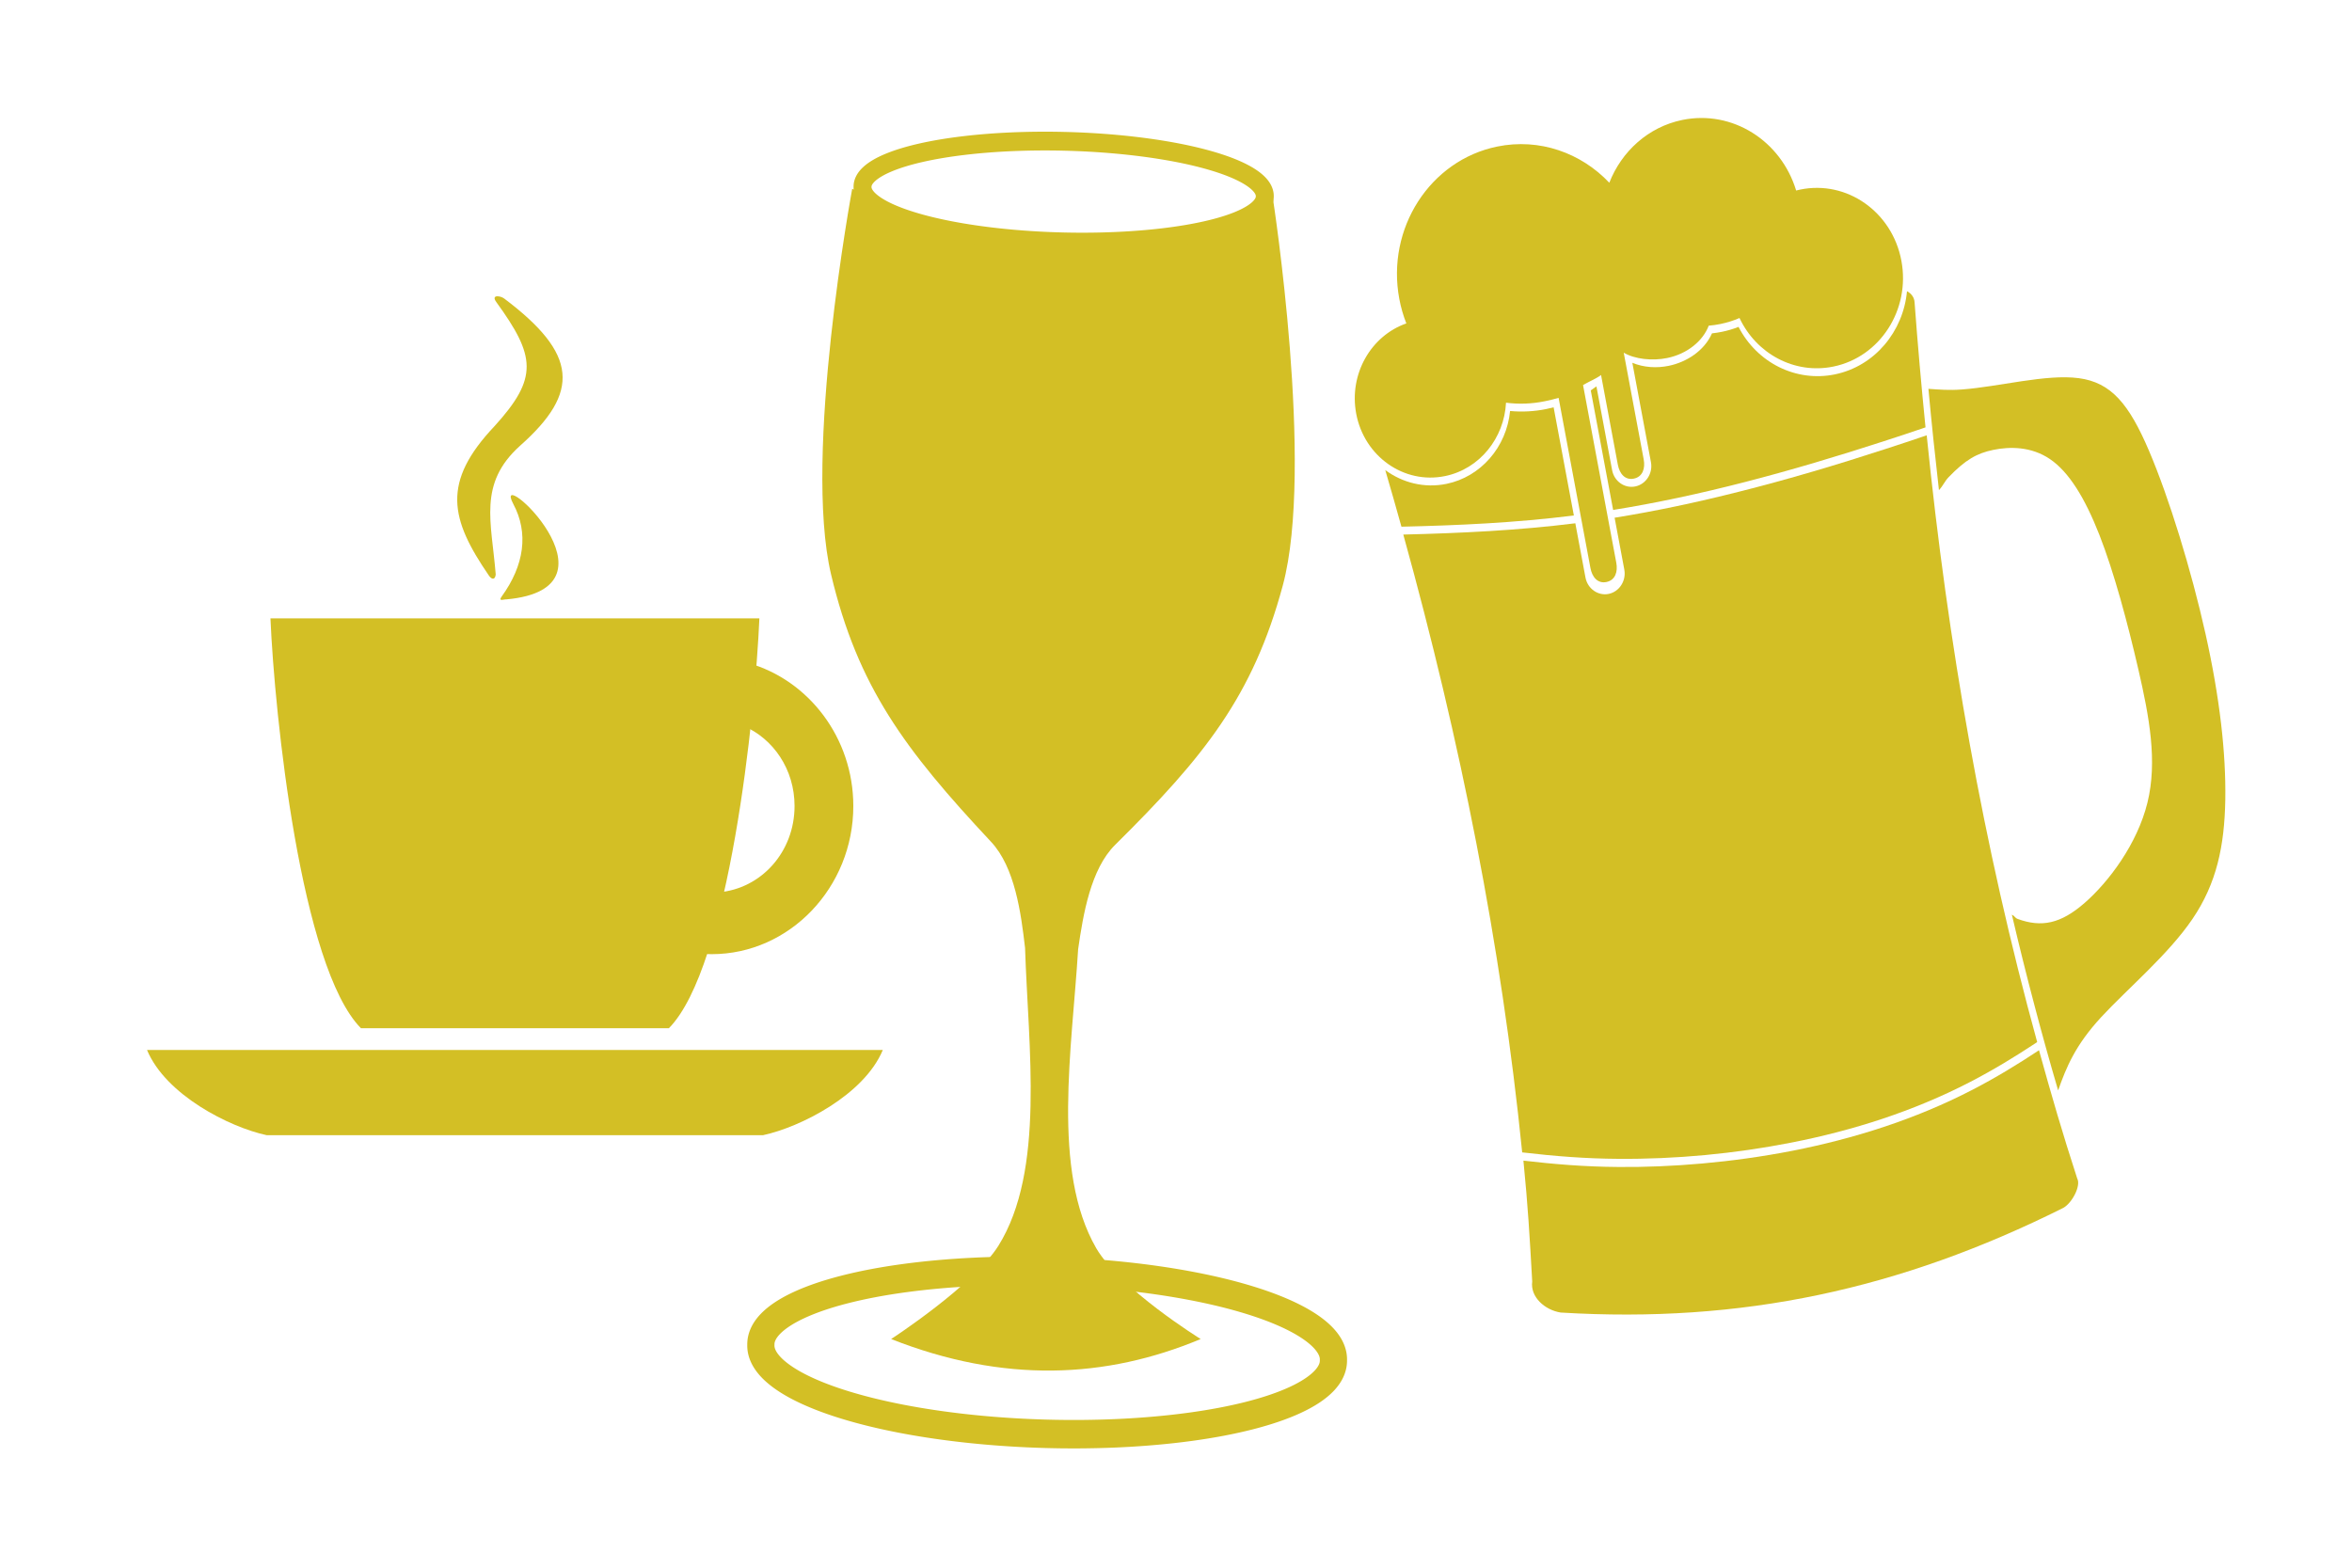 <?xml version="1.0" encoding="UTF-8" standalone="no"?>
<svg
   version="1.1"
   width="300"
   height="200"
   id="svg3"
   sodipodi:docname="cafe.svg"
   xml:space="preserve"
   inkscape:version="1.3.2 (091e20e, 2023-11-25)"
   xmlns:inkscape="http://www.inkscape.org/namespaces/inkscape"
   xmlns:sodipodi="http://sodipodi.sourceforge.net/DTD/sodipodi-0.dtd"
   xmlns="http://www.w3.org/2000/svg"
   xmlns:svg="http://www.w3.org/2000/svg"><defs
     id="defs3" /><sodipodi:namedview
     id="namedview3"
     pagecolor="#ffffff"
     bordercolor="#000000"
     borderopacity="0.25"
     inkscape:showpageshadow="2"
     inkscape:pageopacity="0.0"
     inkscape:pagecheckerboard="true"
     inkscape:deskcolor="#d1d1d1"
     inkscape:zoom="1.865"
     inkscape:cx="136.99732"
     inkscape:cy="32.975871"
     inkscape:window-width="1568"
     inkscape:window-height="1024"
     inkscape:window-x="717"
     inkscape:window-y="25"
     inkscape:window-maximized="0"
     inkscape:current-layer="g2"
     showguides="true" /><g
     id="g19"
     transform="translate(6.367,-110.771)"><g
       id="g2"
       transform="matrix(0.956,0,0,1,8.194,-1.021)"><g
         id="g4"
         transform="translate(-11.184,27.303)"
         style="fill:#d3bf25;fill-opacity:1"><g
           id="g18"
           transform="matrix(1.42,0,0,1.021,102.848,-161.309)"
           style="fill:#d3bf25;fill-opacity:1"><g
             id="g16"
             transform="translate(-62.799,127.126)"
             style="fill:#d3bf25;fill-opacity:1"><path
               d="m 34.886,150.911 c 6.928,6.931 7.175,11.707 1.495,18.408 -3.969,4.748 -2.672,9.517 -2.283,16.086 -0.058,0.699 -0.378,0.642 -0.639,0.135 -3.64,-7.063 -4.475,-11.64 0.529,-18.678 4.136,-6.046 3.853,-8.743 0.162,-15.507 -0.521,-0.955 0.381,-0.798 0.737,-0.443 z"
               fill="#1A171B"
               id="path6"
               style="fill:#d3bf25;fill-opacity:1;stroke:#ff0000;stroke-width:0;stroke-dasharray:none;stroke-opacity:1"
               sodipodi:nodetypes="sccscss" /><path
               d="m 35.08,188.514 c 11.706,-1.397 -1.467,-17.291 0.665,-11.936 1.464,3.635 1.041,7.675 -1.09,11.58 -0.383,0.689 0.327,0.297 0.425,0.356 z"
               fill="#1A171B"
               id="path7"
               style="fill:#d3bf25;fill-opacity:1;stroke:#ff0000;stroke-width:0;stroke-dasharray:none;stroke-opacity:1"
               sodipodi:nodetypes="scss" /></g></g><g
           id="g1"
           transform="matrix(0.418,0,0,0.418,27.585,73.248)"
           style="fill:#d3bf25;fill-opacity:1"><path
             id="path3-7"
             style="fill:#d3bf25;fill-opacity:1"
             d="m 163.176,229.253 c -0.385,5.609 -0.939,12.08 -1.682,19.131 9.684,3.913 16.445,13.341 16.445,24.508 0,14.008 -10.63,25.288 -24.342,26.354 -1.428,6.568 -3.007,12.911 -4.773,18.754 0.881,0.056 1.762,0.109 2.656,0.109 24.861,0 45.215,-20.356 45.215,-45.217 0,-20.816 -14.282,-38.444 -33.52,-43.639 z" /><path
             d="m -28.743,347.359 c 5.971,13.715 26.254,23.538 38.188,26 H 167.885 c 11.934,-2.462 32.248,-12.285 38.219,-26 h -234.84 z"
             fill="#007fff"
             id="path2"
             style="fill:#d3bf25;fill-opacity:1;fill-rule:evenodd;stroke:none;stroke-opacity:1" /><path
             d="m 10.65,215.615 c 1.318,29.368 9.649,106.42 28.875,125.09 h 98.312 c 19.226,-18.677 27.557,-95.726 28.875,-125.09 H 10.652 Z"
             fill="#56aaff"
             id="path11-0"
             style="fill:#d3bf25;fill-opacity:1;fill-rule:evenodd" /></g></g><g
         id="g3"
         transform="matrix(1.28,0,0,1.28,-126.167,-269.212)"
         style="fill:#d3bf25;fill-opacity:1"><path
           class="fil1"
           d="m 287.499,341.043 c 2.214,20.851 5.894,40.921 11.515,60.476 l -0.091,0.065 c -2.25,1.421 -4.549,2.756 -6.934,3.933 -5.868,2.903 -12.198,4.827 -18.629,6.03 -5.885,1.104 -12.028,1.66 -18.019,1.612 -3.329,-0.018 -6.614,-0.261 -9.925,-0.634 l -0.081,-0.007 c -2.181,-20.642 -6.432,-41.023 -12.393,-61.58 6.002,-0.138 11.969,-0.412 17.931,-1.124 l 1.058,5.407 c 0.218,1.114 1.311,1.849 2.417,1.632 1.114,-0.218 1.849,-1.311 1.631,-2.424 l -1.011,-5.169 c 4.351,-0.668 8.675,-1.554 12.954,-2.59 5.156,-1.24 10.263,-2.694 15.328,-4.275 1.422,-0.438 2.833,-0.889 4.25,-1.35 z"
           id="path3-6"
           style="clip-rule:evenodd;fill:#d3bf25;fill-opacity:1;fill-rule:evenodd;stroke-width:0.008;image-rendering:optimizeQuality;shape-rendering:geometricPrecision;text-rendering:geometricPrecision" /><path
           class="fil2"
           d="m 255.428,413.972 c -3.681,-0.021 -6.892,-0.294 -9.965,-0.634 0.475,4.588 0.644,7.422 0.917,12.041 -0.222,1.547 1.314,2.85 2.966,3.1 18.851,1.096 35.36,-2.294 52.404,-10.437 0.932,-0.512 1.843,-2.219 1.441,-2.916 -1.541,-4.531 -2.658,-8.202 -3.986,-12.791 -2.27,1.441 -4.584,2.779 -6.962,3.954 -5.969,2.954 -12.358,4.866 -18.726,6.065 -6.37,1.191 -12.722,1.66 -18.089,1.618 z m 32.25,-77.557 c 1.139,0.072 2.105,0.162 3.513,0.062 3.854,-0.276 8.771,-1.557 12.156,-1.127 3.386,0.43 5.24,2.571 7.327,7.243 2.088,4.679 4.408,11.889 5.893,18.257 1.484,6.361 2.133,11.88 2.057,16.504 -0.085,4.618 -0.896,8.341 -3.422,11.898 -2.526,3.557 -6.767,6.946 -9.5,9.77 -2.719,2.813 -3.652,5.013 -4.502,7.316 -0.859,-2.799 -1.68,-5.612 -2.456,-8.435 -0.836,-3.01 -1.62,-6.039 -2.366,-9.075 0.313,0.13 0.309,0.314 0.609,0.423 2.491,0.868 4.488,0.478 6.983,-1.606 2.495,-2.083 5.479,-5.865 6.539,-9.988 1.061,-4.115 0.188,-8.578 -0.949,-13.284 -1.135,-4.698 -2.526,-9.65 -4.056,-13.393 -1.539,-3.75 -3.202,-6.296 -5.156,-7.564 -1.955,-1.268 -4.185,-1.255 -5.905,-0.918 -1.72,0.337 -2.916,0.993 -4.659,2.722 -0.415,0.408 -0.55,0.817 -1.008,1.29 -0.402,-3.358 -0.773,-6.723 -1.098,-10.096 z m -54.929,13.739 c 5.876,-0.129 11.808,-0.381 17.972,-1.116 l -2.11,-10.784 c -0.251,0.065 -0.502,0.122 -0.764,0.173 -1.244,0.243 -2.508,0.307 -3.774,0.196 -0.365,3.596 -3.054,6.563 -6.633,7.263 -2.312,0.452 -4.592,-0.114 -6.378,-1.376 0.575,1.881 1.143,3.764 1.686,5.643 z m 22.066,-1.67 c 8.905,-1.36 18.322,-3.769 28.244,-6.858 1.429,-0.439 2.871,-0.897 4.317,-1.371 -0.433,-4.126 -0.816,-8.286 -1.141,-12.473 -0.033,-0.496 -0.357,-0.887 -0.789,-1.098 -0.387,4.015 -3.362,7.476 -7.525,8.291 -4.032,0.789 -8.095,-1.143 -10.034,-4.735 -0.564,0.214 -1.146,0.376 -1.73,0.49 -0.346,0.068 -0.694,0.12 -1.038,0.155 -0.813,1.754 -2.667,2.875 -4.518,3.237 -1.244,0.243 -2.59,0.172 -3.784,-0.304 l 1.939,9.908 c 0.218,1.114 -0.519,2.199 -1.633,2.417 -1.114,0.218 -2.197,-0.511 -2.415,-1.625 l -1.634,-8.349 c -0.196,0.142 -0.393,0.276 -0.591,0.403 z"
           id="path4"
           style="clip-rule:evenodd;fill:#d3bf25;fill-opacity:1;fill-rule:evenodd;stroke-width:0.008;image-rendering:optimizeQuality;shape-rendering:geometricPrecision;text-rendering:geometricPrecision"
           sodipodi:nodetypes="ccccccccccccscccscccccscccssccccccscscccccccscscscsssccccc" /><path
           class="fil5"
           d="m 243.649,337.798 c -0.188,3.522 -2.743,6.605 -6.36,7.313 -4.278,0.837 -8.421,-1.957 -9.257,-6.227 -0.769,-3.933 1.529,-7.756 5.227,-8.99 -0.319,-0.775 -0.567,-1.596 -0.734,-2.448 -1.372,-7.012 3.199,-13.808 10.204,-15.179 4.416,-0.864 8.745,0.633 11.687,3.606 1.279,-3.121 4.055,-5.562 7.611,-6.258 5.223,-1.022 10.295,2.077 11.863,7.033 0.144,-0.038 0.282,-0.065 0.428,-0.094 4.87,-0.953 9.59,2.223 10.543,7.092 0.954,4.877 -2.221,9.598 -7.091,10.55 -4.071,0.797 -8.036,-1.291 -9.783,-4.84 -0.627,0.258 -1.29,0.46 -1.981,0.595 -0.415,0.081 -0.819,0.136 -1.227,0.168 -0.61,1.531 -2.24,2.815 -4.33,3.224 -1.567,0.307 -3.391,0.113 -4.53,-0.533 l 2.082,10.638 c 0.177,0.906 -0.115,1.737 -1.029,1.916 v 0 c -0.906,0.177 -1.489,-0.482 -1.667,-1.389 l -1.75,-8.94 c -0.4,0.318 -1.435,0.735 -1.876,1.005 l 3.464,17.704 c 0.179,0.914 -0.113,1.745 -1.027,1.924 v 0 c -0.906,0.177 -1.49,-0.482 -1.668,-1.396 l -3.318,-16.959 c -0.369,0.113 -1.05,0.261 -1.434,0.336 -1.367,0.268 -2.73,0.311 -4.047,0.146 z"
           id="path8-7"
           sodipodi:nodetypes="csscsscscssscscscssssccsssscsc"
           style="clip-rule:evenodd;fill:#d3bf25;fill-opacity:1;fill-rule:evenodd;stroke-width:0.008;image-rendering:optimizeQuality;shape-rendering:geometricPrecision;text-rendering:geometricPrecision" /></g><path
         d="m 144.964,282.62 c 0,0 -10.739,-6.356 -13.936,-11.591 -5.976,-9.9 -3.218,-25.486 -2.413,-38.14 0.672,-4.44 1.67,-10.225 4.944,-13.32 11.889,-11.242 18.388,-18.991 22.363,-33.088 4.245,-15.058 -1.311,-49.313 -1.311,-49.313 -10.077,5.85 -41.098,6.966 -56.135,-1.296 l -0.003,-5e-5 c 0,0 -6.602,33.974 -2.817,49.218 3.544,14.271 9.804,22.314 21.342,34.098 3.177,3.244 3.998,9.071 4.536,13.539 0.42,12.683 2.712,28.385 -3.56,38.002 -3.354,5.084 -14.307,11.893 -14.307,11.893 15.005,5.655 28.635,5.067 41.298,0 z"
         fill="url(#w)"
         stroke="#4a4a4c"
         stroke-opacity=".513"
         stroke-width=".994px"
         id="path33"
         style="fill:#d3bf25;fill-opacity:1;stroke:none;stroke-width:2.511;stroke-dasharray:none;stroke-opacity:1"
         sodipodi:nodetypes="cccccccccccccc" /><path
         d="m 153.518,136.853 a 26.841,6.384 1.35 1 1 -53.667,-1.239 26.841,6.384 1.35 1 1 53.667,1.239 z"
         fill="#e7e5e8"
         stroke="#4a4a4c"
         stroke-linecap="round"
         stroke-opacity="0.513"
         stroke-width="2.8"
         id="path34"
         style="fill:#ffffff;fill-opacity:0;stroke:#d3bf25;stroke-width:2.395;stroke-dasharray:none;stroke-opacity:1" /><path
         d="m 162.677,285.338 a 38.21,10.293 1.556 1 1 -76.391,-1.998 38.21,10.293 1.556 1 1 76.391,1.998 z"
         fill="#e7e5e8"
         stroke="#4a4a4c"
         stroke-linecap="round"
         stroke-opacity="0.513"
         stroke-width="2.8"
         id="path3"
         style="fill:#ffffff;fill-opacity:0;stroke:#d3bf25;stroke-width:3.628;stroke-dasharray:none;stroke-opacity:1" /></g></g></svg>
